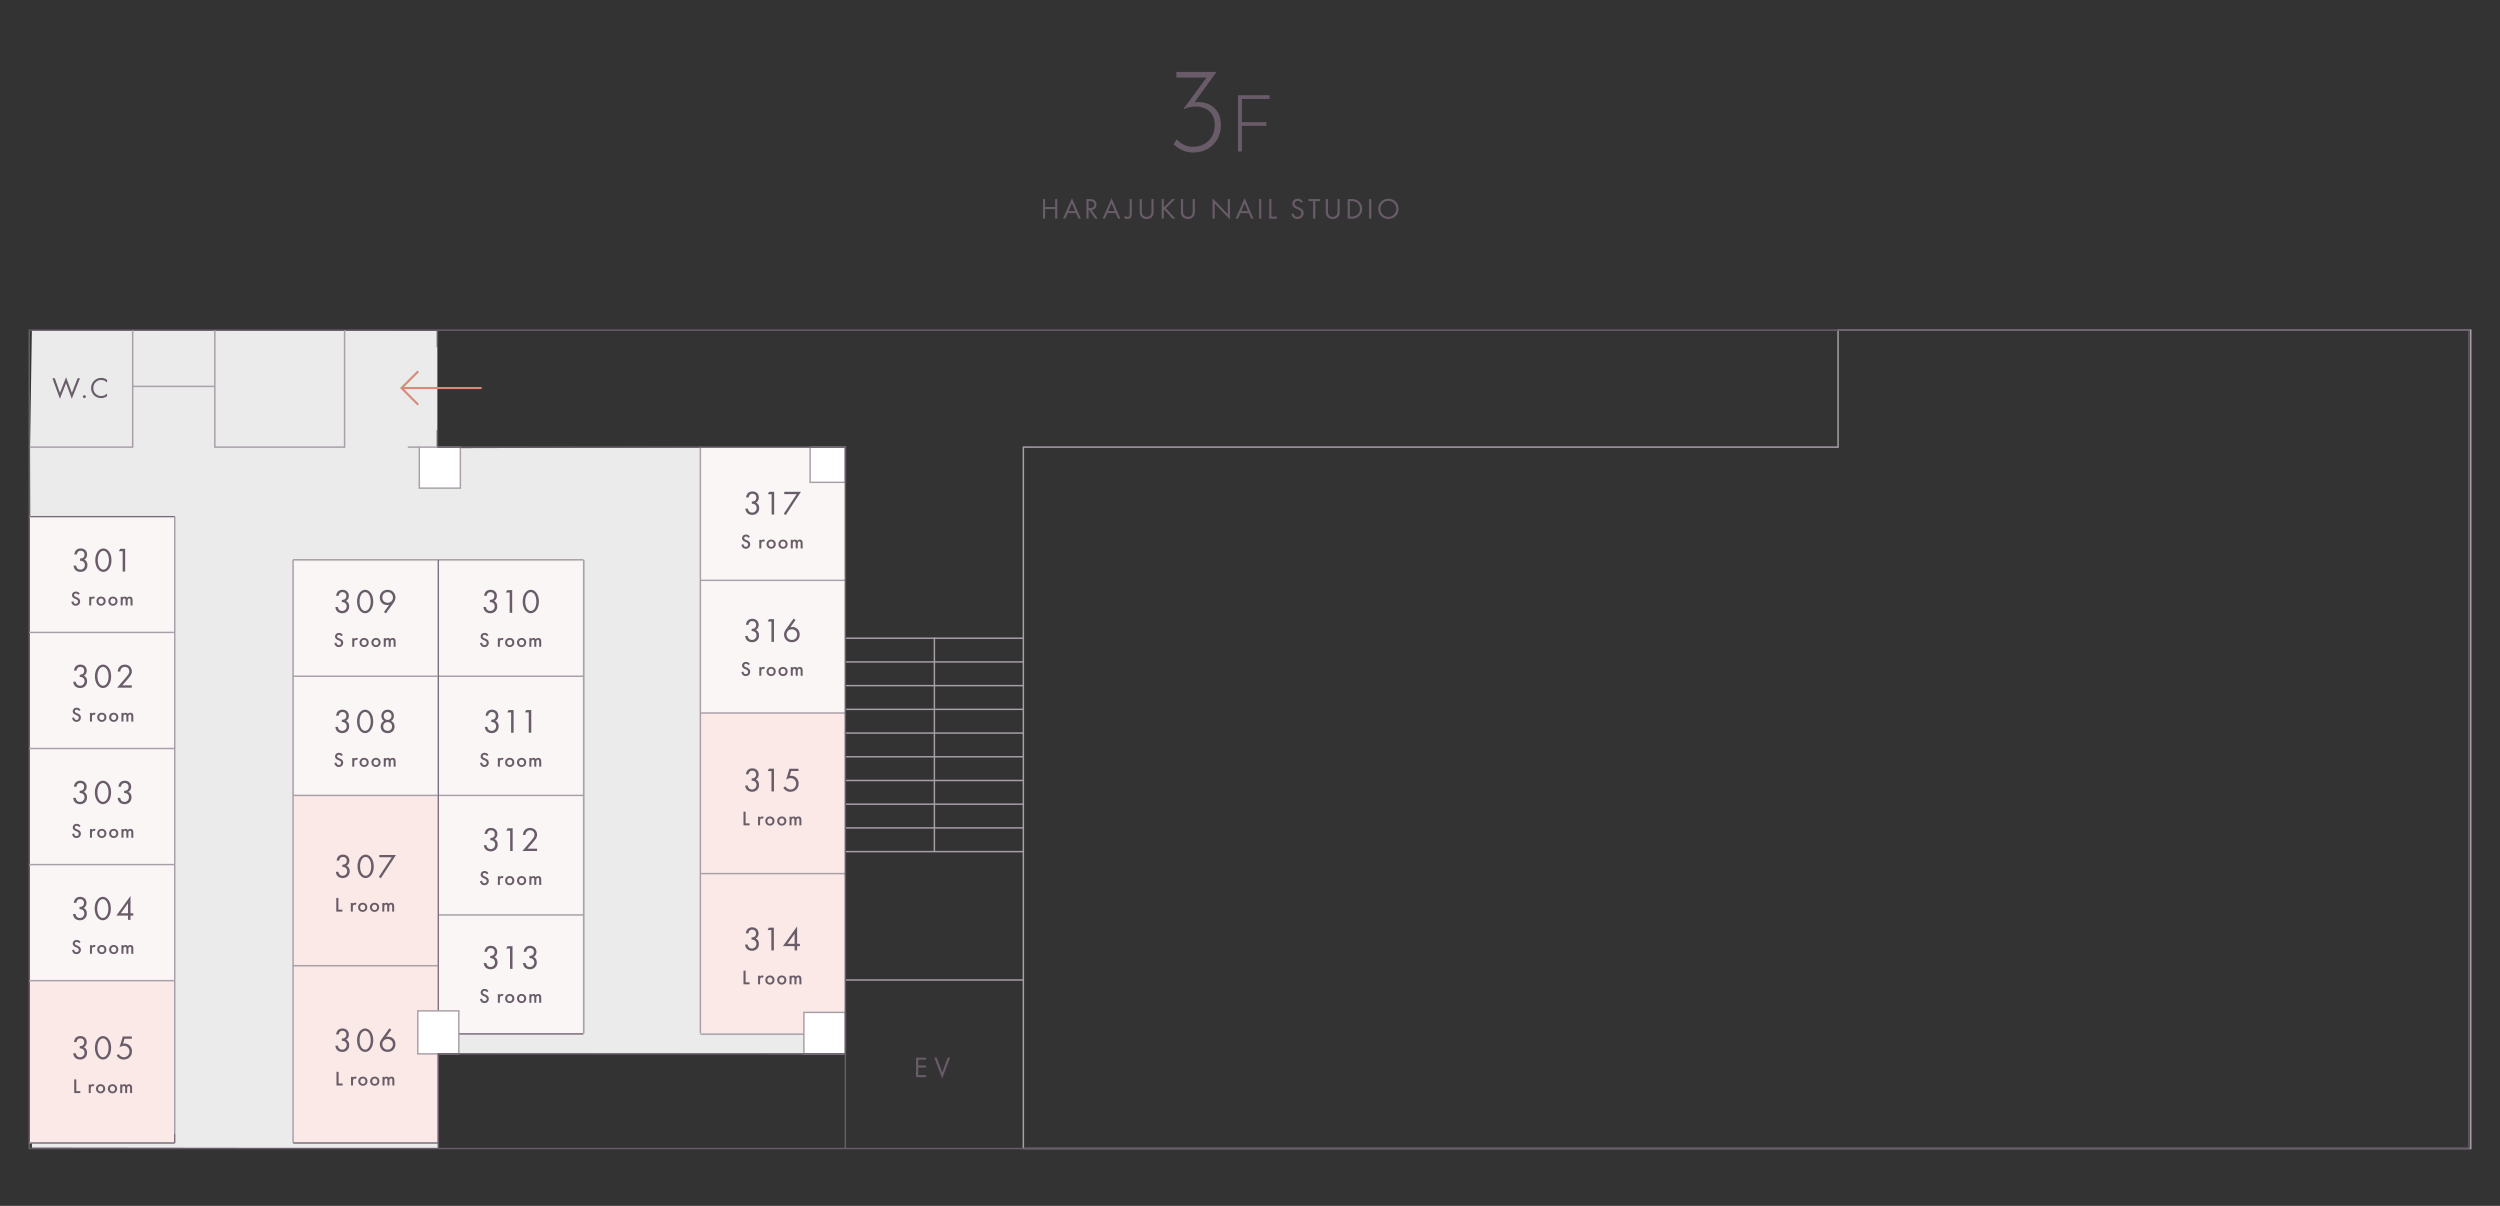 <?xml version="1.0" encoding="UTF-8"?><svg id="c" xmlns="http://www.w3.org/2000/svg" viewBox="0 0 1700 820"><rect x="0" y="0" width="1700" height="820" fill="#333333" stroke="none"/><defs><style>.d{stroke:#d68974;stroke-width:1.42px;}.d,.e,.f,.g{stroke-miterlimit:10;}.d,.f,.g{fill:none;}.h{opacity:.9;}.h,.e{fill:#fff;}.h,.i,.j,.k{stroke-width:0px;}.e,.f{stroke:#a89fa8;}.g{stroke:#695c69;}.i{fill:#fae9e6;}.j{fill:#fbf6f6;}.k{fill:#695c69;}</style></defs><polygon class="h" points="574.88 716.83 297.76 716.62 298.44 780.78 21.7 780.45 20.44 304.92 21.66 224.5 297.41 224.97 297.41 304.77 574.88 304.04 574.88 716.83"/><rect class="j" x="169.34" y="412.18" width="159.18" height="98.22" transform="translate(-212.36 710.21) rotate(-90)"/><rect class="j" x="435.13" y="345.33" width="180.83" height="98.22" transform="translate(131.11 919.98) rotate(-90)"/><rect class="j" x="186.05" y="493.36" width="321.55" height="98.22" transform="translate(-195.65 889.29) rotate(-90)"/><rect class="j" x="-88.51" y="459.74" width="315.99" height="98.22" transform="translate(-439.36 578.33) rotate(-90)"/><rect class="i" x="14.1" y="672.9" width="110.5" height="98.38" transform="translate(-652.74 791.44) rotate(-90)"/><rect class="i" x="130.39" y="610.3" width="236.46" height="97.61" transform="translate(-410.49 907.73) rotate(-90)"/><rect class="i" x="416.49" y="545.1" width="218.12" height="97.61" transform="translate(-68.36 1119.45) rotate(-90)"/><polygon class="f" points="1680.12 780.99 695.88 780.99 695.88 304.04 1249.88 304.04 1249.88 224.5 1680.12 224.5 1680.12 780.99"/><line class="f" x1="695.88" y1="579.1" x2="574.88" y2="579.1"/><line class="f" x1="695.88" y1="562.97" x2="574.88" y2="562.97"/><line class="f" x1="695.88" y1="546.85" x2="574.88" y2="546.85"/><line class="f" x1="695.88" y1="530.73" x2="574.88" y2="530.73"/><line class="f" x1="695.88" y1="514.6" x2="574.88" y2="514.6"/><line class="f" x1="695.88" y1="498.48" x2="574.88" y2="498.48"/><line class="f" x1="695.88" y1="482.36" x2="574.88" y2="482.36"/><line class="f" x1="695.88" y1="466.23" x2="574.88" y2="466.23"/><line class="f" x1="695.88" y1="450.11" x2="574.88" y2="450.11"/><line class="f" x1="695.88" y1="433.98" x2="574.88" y2="433.98"/><line class="f" x1="635.38" y1="433.51" x2="635.38" y2="579.27"/><line class="f" x1="695.88" y1="666.39" x2="574.88" y2="666.39"/><rect class="g" x="19.88" y="224.5" width="1659" height="556.5" transform="translate(1698.76 1005.49) rotate(180)"/><path class="k" d="M629.82,720.58h-5.42v3.95h5.26v1.39h-5.26v5.16h5.42v1.39h-6.9v-13.29h6.9v1.39Z"/><path class="k" d="M636.94,719.19l3.75,10.14,3.75-10.14h1.63l-5.38,14.09-5.38-14.09h1.63Z"/><line class="g" x1="297.41" y1="224.5" x2="297.41" y2="236.11"/><line class="g" x1="297.41" y1="292.43" x2="297.41" y2="304.04"/><line class="d" x1="327.52" y1="263.86" x2="273.14" y2="263.86"/><polyline class="d" points="284.4 252.49 273.03 263.86 284.4 275.23"/><polyline class="f" points="20.16 304.04 90.22 304.04 90.22 224.5"/><polyline class="f" points="146.08 224.5 146.08 304.04 234.31 304.04 234.31 224.5"/><line class="f" x1="298.03" y1="380.65" x2="298.03" y2="777.61"/><line class="f" x1="199.28" y1="380.65" x2="199.28" y2="777.06"/><line class="f" x1="118.82" y1="351.4" x2="118.82" y2="777.06"/><line class="f" x1="396.97" y1="380.65" x2="396.97" y2="702.69"/><line class="f" x1="476.26" y1="303.59" x2="476.26" y2="702.69"/><line class="f" x1="298.86" y1="703.24" x2="396.69" y2="703.24"/><line class="f" x1="298.03" y1="622.17" x2="396.69" y2="622.17"/><line class="f" x1="199.28" y1="656.69" x2="298.03" y2="656.69"/><line class="f" x1="199.28" y1="777.06" x2="298.03" y2="777.06"/><line class="f" x1="19.83" y1="777.06" x2="118.58" y2="777.06"/><line class="f" x1="19.83" y1="351.4" x2="118.58" y2="351.4"/><line class="f" x1="19.83" y1="430.05" x2="118.58" y2="430.05"/><line class="f" x1="19.83" y1="508.98" x2="118.58" y2="508.98"/><line class="f" x1="19.83" y1="587.91" x2="118.58" y2="587.91"/><line class="f" x1="19.83" y1="666.84" x2="118.58" y2="666.84"/><line class="f" x1="199.28" y1="380.65" x2="396.69" y2="380.65"/><line class="f" x1="199.28" y1="459.85" x2="396.69" y2="459.85"/><line class="f" x1="199.28" y1="540.88" x2="396.69" y2="540.88"/><line class="f" x1="476.26" y1="703.24" x2="574.83" y2="703.24"/><line class="f" x1="476.26" y1="594.05" x2="574.83" y2="594.05"/><line class="f" x1="476.26" y1="484.85" x2="574.83" y2="484.85"/><line class="f" x1="476.26" y1="394.63" x2="574.83" y2="394.63"/><path class="k" d="M37.25,257.2l3.51,9.96,4.17-10.64,3.95,10.64,3.89-9.96h1.63l-5.58,13.99-3.9-10.64-4.19,10.64-5.1-13.99h1.63Z"/><path class="k" d="M57.37,268.7c.54,0,1,.46,1,1s-.46,1-1,1-1-.46-1-1,.46-1,1-1Z"/><path class="k" d="M72.81,260.13c-.42-.42-1.05-.92-1.73-1.24-.7-.32-1.52-.52-2.29-.52-3.07,0-5.34,2.47-5.34,5.54,0,3.61,2.93,5.42,5.36,5.42.9,0,1.78-.26,2.47-.62.76-.38,1.29-.88,1.53-1.12v1.83c-1.47,1.06-3.01,1.3-4.01,1.3-3.95,0-6.88-2.99-6.88-6.83s2.97-6.92,6.96-6.92c.8,0,2.33.1,3.93,1.31v1.83Z"/><path class="k" d="M53.61,641.37c-.08-.21-.21-.4-.42-.59-.29-.24-.6-.33-1-.33-.87,0-1.31.52-1.31,1.12,0,.28.1.77,1,1.13l.93.38c1.72.7,2.19,1.67,2.19,2.73,0,1.77-1.26,2.99-3,2.99-1.07,0-1.71-.4-2.19-.93-.5-.56-.73-1.17-.78-1.81l1.41-.31c0,.46.17.89.39,1.19.26.33.66.56,1.21.56.86,0,1.53-.63,1.53-1.56s-.73-1.34-1.34-1.59l-.89-.38c-.77-.32-1.9-.96-1.9-2.36,0-1.26.98-2.46,2.72-2.46,1,0,1.58.38,1.87.63.25.22.52.54.71.93l-1.14.67Z"/><path class="k" d="M61.18,642.74h1.37v.53c.15-.18.38-.38.57-.49.26-.15.53-.2.84-.2.33,0,.7.06,1.07.28l-.56,1.24c-.31-.2-.56-.21-.7-.21-.29,0-.59.04-.85.32-.38.41-.38.96-.38,1.35v3.04h-1.37v-5.87Z"/><path class="k" d="M72.37,645.68c0,1.8-1.37,3.11-3.14,3.11s-3.14-1.31-3.14-3.11,1.37-3.1,3.14-3.1,3.14,1.28,3.14,3.1ZM70.98,645.7c0-1.34-.88-1.88-1.74-1.88s-1.74.54-1.74,1.88c0,1.13.67,1.87,1.74,1.87s1.74-.74,1.74-1.87Z"/><path class="k" d="M80.45,645.68c0,1.8-1.37,3.11-3.14,3.11s-3.14-1.31-3.14-3.11,1.37-3.1,3.14-3.1,3.14,1.28,3.14,3.1ZM79.06,645.7c0-1.34-.88-1.88-1.74-1.88s-1.74.54-1.74,1.88c0,1.13.67,1.87,1.74,1.87s1.74-.74,1.74-1.87Z"/><path class="k" d="M82.59,642.74h1.37v.54c.46-.56,1-.7,1.45-.7.61,0,1.19.29,1.52.87.49-.7,1.23-.87,1.74-.87.71,0,1.34.33,1.67.92.11.2.31.63.31,1.48v3.63h-1.37v-3.24c0-.66-.07-.92-.12-1.05-.08-.22-.29-.52-.78-.52-.33,0-.63.18-.81.43-.24.33-.27.84-.27,1.34v3.03h-1.37v-3.24c0-.66-.07-.92-.13-1.05-.08-.22-.29-.52-.78-.52-.33,0-.63.18-.81.43-.24.33-.26.84-.26,1.34v3.03h-1.37v-5.87Z"/><path class="k" d="M231.98,514.11c-.08-.21-.21-.4-.42-.59-.29-.24-.6-.33-1-.33-.87,0-1.31.52-1.31,1.12,0,.28.1.77,1,1.13l.93.38c1.72.7,2.19,1.67,2.19,2.73,0,1.77-1.26,2.99-3,2.99-1.07,0-1.71-.4-2.19-.93-.5-.56-.73-1.17-.78-1.81l1.41-.31c0,.46.17.89.39,1.19.26.33.66.56,1.21.56.86,0,1.53-.63,1.53-1.56s-.73-1.34-1.34-1.59l-.89-.38c-.77-.32-1.9-.96-1.9-2.36,0-1.26.98-2.46,2.72-2.46,1,0,1.58.38,1.87.63.25.22.52.54.71.93l-1.14.67Z"/><path class="k" d="M239.55,515.48h1.37v.53c.15-.18.38-.38.57-.49.26-.15.53-.2.84-.2.33,0,.7.06,1.07.28l-.56,1.24c-.31-.2-.56-.21-.7-.21-.29,0-.59.04-.85.32-.38.41-.38.96-.38,1.35v3.04h-1.37v-5.87Z"/><path class="k" d="M250.74,518.42c0,1.8-1.37,3.11-3.14,3.11s-3.14-1.31-3.14-3.11,1.37-3.1,3.14-3.1,3.14,1.28,3.14,3.1ZM249.35,518.43c0-1.34-.88-1.88-1.74-1.88s-1.74.54-1.74,1.88c0,1.13.67,1.87,1.74,1.87s1.74-.74,1.74-1.87Z"/><path class="k" d="M258.82,518.42c0,1.8-1.37,3.11-3.14,3.11s-3.14-1.31-3.14-3.11,1.37-3.1,3.14-3.1,3.14,1.28,3.14,3.1ZM257.43,518.43c0-1.34-.88-1.88-1.74-1.88s-1.74.54-1.74,1.88c0,1.13.67,1.87,1.74,1.87s1.74-.74,1.74-1.87Z"/><path class="k" d="M260.96,515.48h1.37v.54c.46-.56,1-.7,1.45-.7.61,0,1.19.29,1.52.87.49-.7,1.23-.87,1.74-.87.71,0,1.34.33,1.67.92.11.2.31.63.31,1.48v3.63h-1.37v-3.24c0-.66-.07-.92-.12-1.05-.08-.22-.29-.52-.78-.52-.33,0-.63.18-.81.43-.24.33-.27.84-.27,1.34v3.03h-1.37v-3.24c0-.66-.07-.92-.13-1.05-.08-.22-.29-.52-.78-.52-.33,0-.63.18-.81.43-.24.33-.26.84-.26,1.34v3.03h-1.37v-5.87Z"/><path class="k" d="M231.98,432.59c-.08-.21-.21-.4-.42-.59-.29-.24-.6-.33-1-.33-.87,0-1.31.52-1.31,1.12,0,.28.1.77,1,1.13l.93.38c1.72.7,2.19,1.67,2.19,2.73,0,1.77-1.26,2.99-3,2.99-1.07,0-1.71-.4-2.19-.93-.5-.56-.73-1.17-.78-1.81l1.41-.31c0,.46.17.89.39,1.19.26.33.66.56,1.21.56.86,0,1.53-.63,1.53-1.56s-.73-1.34-1.34-1.59l-.89-.38c-.77-.32-1.9-.96-1.9-2.36,0-1.26.98-2.46,2.72-2.46,1,0,1.58.38,1.87.63.25.22.52.54.71.93l-1.14.67Z"/><path class="k" d="M239.55,433.96h1.37v.53c.15-.18.38-.38.57-.49.26-.15.53-.2.84-.2.33,0,.7.06,1.07.28l-.56,1.24c-.31-.2-.56-.21-.7-.21-.29,0-.59.04-.85.32-.38.41-.38.96-.38,1.35v3.04h-1.37v-5.87Z"/><path class="k" d="M250.74,436.9c0,1.8-1.37,3.11-3.14,3.11s-3.14-1.31-3.14-3.11,1.37-3.1,3.14-3.1,3.14,1.28,3.14,3.1ZM249.35,436.91c0-1.34-.88-1.88-1.74-1.88s-1.74.54-1.74,1.88c0,1.13.67,1.87,1.74,1.87s1.74-.74,1.74-1.87Z"/><path class="k" d="M258.82,436.9c0,1.8-1.37,3.11-3.14,3.11s-3.14-1.31-3.14-3.11,1.37-3.1,3.14-3.1,3.14,1.28,3.14,3.1ZM257.43,436.91c0-1.34-.88-1.88-1.74-1.88s-1.74.54-1.74,1.88c0,1.13.67,1.87,1.74,1.87s1.74-.74,1.74-1.87Z"/><path class="k" d="M260.96,433.96h1.37v.54c.46-.56,1-.7,1.45-.7.61,0,1.19.29,1.52.87.49-.7,1.23-.87,1.74-.87.71,0,1.34.33,1.67.92.11.2.31.63.31,1.48v3.63h-1.37v-3.24c0-.66-.07-.92-.12-1.05-.08-.22-.29-.52-.78-.52-.33,0-.63.18-.81.43-.24.33-.27.84-.27,1.34v3.03h-1.37v-3.24c0-.66-.07-.92-.13-1.05-.08-.22-.29-.52-.78-.52-.33,0-.63.18-.81.43-.24.33-.26.84-.26,1.34v3.03h-1.37v-5.87Z"/><path class="k" d="M330.99,514.11c-.08-.21-.21-.4-.42-.59-.29-.24-.6-.33-1-.33-.87,0-1.31.52-1.31,1.12,0,.28.1.77,1,1.13l.93.38c1.72.7,2.19,1.67,2.19,2.73,0,1.77-1.26,2.99-3,2.99-1.07,0-1.71-.4-2.19-.93-.5-.56-.73-1.17-.78-1.81l1.41-.31c0,.46.17.89.39,1.19.26.33.66.56,1.21.56.86,0,1.53-.63,1.53-1.56s-.73-1.34-1.34-1.59l-.89-.38c-.77-.32-1.9-.96-1.9-2.36,0-1.26.98-2.46,2.72-2.46,1,0,1.58.38,1.87.63.25.22.52.54.71.93l-1.14.67Z"/><path class="k" d="M338.56,515.48h1.37v.53c.15-.18.38-.38.57-.49.26-.15.53-.2.84-.2.33,0,.7.06,1.07.28l-.56,1.24c-.31-.2-.56-.21-.7-.21-.29,0-.59.04-.85.32-.38.41-.38.96-.38,1.35v3.04h-1.37v-5.87Z"/><path class="k" d="M349.75,518.42c0,1.8-1.37,3.11-3.14,3.11s-3.14-1.31-3.14-3.11,1.37-3.1,3.14-3.1,3.14,1.28,3.14,3.1ZM348.36,518.43c0-1.34-.88-1.88-1.74-1.88s-1.74.54-1.74,1.88c0,1.13.67,1.87,1.74,1.87s1.74-.74,1.74-1.87Z"/><path class="k" d="M357.83,518.42c0,1.8-1.37,3.11-3.14,3.11s-3.14-1.31-3.14-3.11,1.37-3.1,3.14-3.1,3.14,1.28,3.14,3.1ZM356.44,518.43c0-1.34-.88-1.88-1.74-1.88s-1.74.54-1.74,1.88c0,1.13.67,1.87,1.74,1.87s1.74-.74,1.74-1.87Z"/><path class="k" d="M359.97,515.48h1.37v.54c.46-.56,1-.7,1.45-.7.61,0,1.19.29,1.52.87.49-.7,1.23-.87,1.74-.87.71,0,1.34.33,1.67.92.11.2.31.63.31,1.48v3.63h-1.37v-3.24c0-.66-.07-.92-.12-1.05-.08-.22-.29-.52-.78-.52-.33,0-.63.18-.81.43-.24.33-.27.84-.27,1.34v3.03h-1.37v-3.24c0-.66-.07-.92-.13-1.05-.08-.22-.29-.52-.78-.52-.33,0-.63.18-.81.43-.24.33-.26.84-.26,1.34v3.03h-1.37v-5.87Z"/><path class="k" d="M508.75,452.3c-.08-.21-.21-.4-.42-.59-.29-.24-.6-.33-1-.33-.87,0-1.31.52-1.31,1.12,0,.28.1.77,1,1.13l.93.38c1.72.7,2.19,1.67,2.19,2.73,0,1.77-1.26,2.99-3,2.99-1.07,0-1.71-.4-2.19-.93-.5-.56-.73-1.17-.78-1.81l1.41-.31c0,.46.17.89.39,1.19.26.33.66.56,1.21.56.86,0,1.53-.63,1.53-1.56s-.73-1.34-1.34-1.59l-.89-.38c-.77-.32-1.9-.96-1.9-2.36,0-1.26.98-2.46,2.72-2.46,1,0,1.58.38,1.87.63.25.22.52.54.71.93l-1.14.67Z"/><path class="k" d="M516.33,453.66h1.37v.53c.15-.18.38-.38.57-.49.26-.15.53-.2.84-.2.33,0,.7.06,1.07.28l-.56,1.24c-.31-.2-.56-.21-.7-.21-.29,0-.59.04-.85.32-.38.41-.38.96-.38,1.35v3.04h-1.37v-5.87Z"/><path class="k" d="M527.52,456.61c0,1.8-1.37,3.11-3.14,3.11s-3.14-1.31-3.14-3.11,1.37-3.1,3.14-3.1,3.14,1.28,3.14,3.1ZM526.12,456.62c0-1.34-.88-1.88-1.74-1.88s-1.74.54-1.74,1.88c0,1.13.67,1.87,1.74,1.87s1.74-.74,1.74-1.87Z"/><path class="k" d="M535.6,456.61c0,1.8-1.37,3.11-3.14,3.11s-3.14-1.31-3.14-3.11,1.37-3.1,3.14-3.1,3.14,1.28,3.14,3.1ZM534.2,456.62c0-1.34-.88-1.88-1.74-1.88s-1.74.54-1.74,1.88c0,1.13.67,1.87,1.74,1.87s1.74-.74,1.74-1.87Z"/><path class="k" d="M537.74,453.66h1.37v.54c.46-.56,1-.7,1.45-.7.61,0,1.19.29,1.52.87.49-.7,1.23-.87,1.74-.87.71,0,1.34.33,1.67.92.11.2.31.63.31,1.48v3.63h-1.37v-3.24c0-.66-.07-.92-.12-1.05-.08-.22-.29-.52-.78-.52-.33,0-.63.18-.81.43-.24.33-.27.84-.27,1.34v3.03h-1.37v-3.24c0-.66-.07-.92-.13-1.05-.08-.22-.29-.52-.78-.52-.33,0-.63.18-.81.43-.24.33-.26.84-.26,1.34v3.03h-1.37v-5.87Z"/><path class="k" d="M508.75,365.71c-.08-.21-.21-.4-.42-.59-.29-.24-.6-.33-1-.33-.87,0-1.31.52-1.31,1.12,0,.28.1.77,1,1.13l.93.38c1.72.7,2.19,1.67,2.19,2.73,0,1.77-1.26,2.99-3,2.99-1.07,0-1.71-.4-2.19-.93-.5-.56-.72-1.17-.78-1.81l1.41-.31c0,.46.17.89.39,1.19.26.33.65.56,1.21.56.86,0,1.53-.63,1.53-1.56s-.72-1.34-1.34-1.59l-.89-.38c-.77-.32-1.9-.96-1.9-2.36,0-1.26.97-2.46,2.72-2.46,1,0,1.58.38,1.87.63.25.22.52.54.71.93l-1.14.67Z"/><path class="k" d="M516.33,367.07h1.37v.53c.15-.18.38-.38.57-.49.27-.15.53-.2.84-.2.34,0,.7.06,1.07.28l-.56,1.24c-.31-.2-.56-.21-.7-.21-.29,0-.59.04-.85.32-.38.41-.38.96-.38,1.35v3.04h-1.37v-5.87Z"/><path class="k" d="M527.52,370.02c0,1.8-1.37,3.11-3.14,3.11s-3.14-1.31-3.14-3.11,1.37-3.1,3.14-3.1,3.14,1.28,3.14,3.1ZM526.12,370.03c0-1.34-.88-1.88-1.74-1.88s-1.74.54-1.74,1.88c0,1.13.67,1.87,1.74,1.87s1.74-.74,1.74-1.87Z"/><path class="k" d="M535.6,370.02c0,1.8-1.37,3.11-3.14,3.11s-3.14-1.31-3.14-3.11,1.37-3.1,3.14-3.1,3.14,1.28,3.14,3.1ZM534.2,370.03c0-1.34-.88-1.88-1.74-1.88s-1.74.54-1.74,1.88c0,1.13.67,1.87,1.74,1.87s1.74-.74,1.74-1.87Z"/><path class="k" d="M537.74,367.07h1.37v.54c.46-.56,1-.7,1.45-.7.62,0,1.19.29,1.52.87.49-.7,1.23-.87,1.74-.87.71,0,1.34.33,1.67.92.11.2.31.63.31,1.48v3.63h-1.37v-3.24c0-.66-.07-.92-.12-1.05-.08-.22-.29-.52-.78-.52-.33,0-.63.18-.81.43-.24.33-.27.84-.27,1.34v3.03h-1.37v-3.24c0-.66-.07-.92-.13-1.05-.08-.22-.29-.52-.78-.52-.34,0-.63.18-.81.43-.24.33-.26.84-.26,1.34v3.03h-1.37v-5.87Z"/><path class="k" d="M330.99,432.59c-.08-.21-.21-.4-.42-.59-.29-.24-.6-.33-1-.33-.87,0-1.31.52-1.31,1.12,0,.28.1.77,1,1.13l.93.38c1.72.7,2.19,1.67,2.19,2.73,0,1.77-1.26,2.99-3,2.99-1.07,0-1.71-.4-2.19-.93-.5-.56-.73-1.17-.78-1.81l1.41-.31c0,.46.17.89.39,1.19.26.33.66.56,1.21.56.86,0,1.53-.63,1.53-1.56s-.73-1.34-1.34-1.59l-.89-.38c-.77-.32-1.9-.96-1.9-2.36,0-1.26.98-2.46,2.72-2.46,1,0,1.58.38,1.87.63.25.22.52.54.71.93l-1.14.67Z"/><path class="k" d="M338.56,433.96h1.37v.53c.15-.18.38-.38.57-.49.26-.15.53-.2.84-.2.33,0,.7.06,1.07.28l-.56,1.24c-.31-.2-.56-.21-.7-.21-.29,0-.59.04-.85.32-.38.41-.38.96-.38,1.35v3.04h-1.37v-5.87Z"/><path class="k" d="M349.75,436.9c0,1.8-1.37,3.11-3.14,3.11s-3.14-1.31-3.14-3.11,1.37-3.1,3.14-3.1,3.14,1.28,3.14,3.1ZM348.36,436.91c0-1.34-.88-1.88-1.74-1.88s-1.74.54-1.74,1.88c0,1.13.67,1.87,1.74,1.87s1.74-.74,1.74-1.87Z"/><path class="k" d="M357.83,436.9c0,1.8-1.37,3.11-3.14,3.11s-3.14-1.31-3.14-3.11,1.37-3.1,3.14-3.1,3.14,1.28,3.14,3.1ZM356.44,436.91c0-1.34-.88-1.88-1.74-1.88s-1.74.54-1.74,1.88c0,1.13.67,1.87,1.74,1.87s1.74-.74,1.74-1.87Z"/><path class="k" d="M359.97,433.96h1.37v.54c.46-.56,1-.7,1.45-.7.61,0,1.19.29,1.52.87.49-.7,1.23-.87,1.74-.87.71,0,1.34.33,1.67.92.11.2.31.63.31,1.48v3.63h-1.37v-3.24c0-.66-.07-.92-.12-1.05-.08-.22-.29-.52-.78-.52-.33,0-.63.18-.81.43-.24.33-.27.84-.27,1.34v3.03h-1.37v-3.24c0-.66-.07-.92-.13-1.05-.08-.22-.29-.52-.78-.52-.33,0-.63.18-.81.43-.24.33-.26.84-.26,1.34v3.03h-1.37v-5.87Z"/><path class="k" d="M53.61,562.41c-.08-.21-.21-.4-.42-.59-.29-.24-.6-.33-1-.33-.87,0-1.31.52-1.31,1.12,0,.28.1.77,1,1.13l.93.38c1.72.7,2.19,1.67,2.19,2.73,0,1.77-1.26,2.99-3,2.99-1.07,0-1.71-.4-2.19-.93-.5-.56-.73-1.17-.78-1.81l1.41-.31c0,.46.17.89.39,1.19.26.33.66.56,1.21.56.86,0,1.53-.63,1.53-1.56s-.73-1.34-1.34-1.59l-.89-.38c-.77-.32-1.9-.96-1.9-2.36,0-1.26.98-2.46,2.72-2.46,1,0,1.58.38,1.87.63.25.22.52.54.71.93l-1.14.67Z"/><path class="k" d="M61.18,563.78h1.37v.53c.15-.18.38-.38.57-.49.26-.15.53-.2.84-.2.33,0,.7.06,1.07.28l-.56,1.24c-.31-.2-.56-.21-.7-.21-.29,0-.59.04-.85.32-.38.41-.38.96-.38,1.35v3.04h-1.37v-5.87Z"/><path class="k" d="M72.37,566.72c0,1.8-1.37,3.11-3.14,3.11s-3.14-1.31-3.14-3.11,1.37-3.1,3.14-3.1,3.14,1.28,3.14,3.1ZM70.98,566.73c0-1.34-.88-1.88-1.74-1.88s-1.74.54-1.74,1.88c0,1.13.67,1.87,1.74,1.87s1.74-.74,1.74-1.87Z"/><path class="k" d="M80.45,566.72c0,1.8-1.37,3.11-3.14,3.11s-3.14-1.31-3.14-3.11,1.37-3.1,3.14-3.1,3.14,1.28,3.14,3.1ZM79.06,566.73c0-1.34-.88-1.88-1.74-1.88s-1.74.54-1.74,1.88c0,1.13.67,1.87,1.74,1.87s1.74-.74,1.74-1.87Z"/><path class="k" d="M82.59,563.78h1.37v.54c.46-.56,1-.7,1.45-.7.61,0,1.19.29,1.52.87.49-.7,1.23-.87,1.74-.87.71,0,1.34.33,1.67.92.11.2.31.63.31,1.48v3.63h-1.37v-3.24c0-.66-.07-.92-.12-1.05-.08-.22-.29-.52-.78-.52-.33,0-.63.18-.81.43-.24.33-.27.84-.27,1.34v3.03h-1.37v-3.24c0-.66-.07-.92-.13-1.05-.08-.22-.29-.52-.78-.52-.33,0-.63.18-.81.43-.24.33-.26.84-.26,1.34v3.03h-1.37v-5.87Z"/><path class="k" d="M53.61,483.44c-.08-.21-.21-.4-.42-.59-.29-.24-.6-.33-1-.33-.87,0-1.31.52-1.31,1.12,0,.28.1.77,1,1.13l.93.38c1.72.7,2.19,1.67,2.19,2.73,0,1.77-1.26,2.99-3,2.99-1.07,0-1.71-.4-2.19-.93-.5-.56-.73-1.17-.78-1.81l1.41-.31c0,.46.17.89.39,1.19.26.33.66.56,1.21.56.86,0,1.53-.63,1.53-1.56s-.73-1.34-1.34-1.59l-.89-.38c-.77-.32-1.9-.96-1.9-2.36,0-1.26.98-2.46,2.72-2.46,1,0,1.58.38,1.87.63.25.22.52.54.71.93l-1.14.67Z"/><path class="k" d="M61.18,484.81h1.37v.53c.15-.18.38-.38.57-.49.26-.15.53-.2.84-.2.33,0,.7.06,1.07.28l-.56,1.24c-.31-.2-.56-.21-.7-.21-.29,0-.59.04-.85.32-.38.41-.38.96-.38,1.35v3.04h-1.37v-5.87Z"/><path class="k" d="M72.37,487.75c0,1.8-1.37,3.11-3.14,3.11s-3.14-1.31-3.14-3.11,1.37-3.1,3.14-3.1,3.14,1.28,3.14,3.1ZM70.98,487.76c0-1.34-.88-1.88-1.74-1.88s-1.74.54-1.74,1.88c0,1.13.67,1.87,1.74,1.87s1.74-.74,1.74-1.87Z"/><path class="k" d="M80.45,487.75c0,1.8-1.37,3.11-3.14,3.11s-3.14-1.31-3.14-3.11,1.37-3.1,3.14-3.1,3.14,1.28,3.14,3.1ZM79.06,487.76c0-1.34-.88-1.88-1.74-1.88s-1.74.54-1.74,1.88c0,1.13.67,1.87,1.74,1.87s1.74-.74,1.74-1.87Z"/><path class="k" d="M82.59,484.81h1.37v.54c.46-.56,1-.7,1.45-.7.61,0,1.19.29,1.52.87.49-.7,1.23-.87,1.74-.87.71,0,1.34.33,1.67.92.11.2.31.63.31,1.48v3.63h-1.37v-3.24c0-.66-.07-.92-.12-1.05-.08-.22-.29-.52-.78-.52-.33,0-.63.18-.81.43-.24.33-.27.84-.27,1.34v3.03h-1.37v-3.24c0-.66-.07-.92-.13-1.05-.08-.22-.29-.52-.78-.52-.33,0-.63.18-.81.43-.24.33-.26.84-.26,1.34v3.03h-1.37v-5.87Z"/><path class="k" d="M53.1,404.48c-.08-.21-.21-.4-.42-.59-.29-.24-.6-.33-1-.33-.87,0-1.31.52-1.31,1.12,0,.28.1.77,1,1.13l.93.38c1.72.7,2.19,1.67,2.19,2.73,0,1.77-1.26,2.99-3,2.99-1.07,0-1.71-.4-2.19-.93-.5-.56-.73-1.17-.78-1.81l1.41-.31c0,.46.17.89.39,1.19.26.33.66.56,1.21.56.86,0,1.53-.63,1.53-1.56s-.73-1.34-1.34-1.59l-.89-.38c-.77-.32-1.9-.96-1.9-2.36,0-1.26.98-2.46,2.72-2.46,1,0,1.58.38,1.87.63.25.22.52.54.71.93l-1.14.67Z"/><path class="k" d="M60.67,405.84h1.37v.53c.15-.18.38-.38.57-.49.26-.15.53-.2.84-.2.33,0,.7.06,1.07.28l-.56,1.24c-.31-.2-.56-.21-.7-.21-.29,0-.59.04-.85.32-.38.41-.38.96-.38,1.35v3.04h-1.37v-5.87Z"/><path class="k" d="M71.86,408.78c0,1.8-1.37,3.11-3.14,3.11s-3.14-1.31-3.14-3.11,1.37-3.1,3.14-3.1,3.14,1.28,3.14,3.1ZM70.47,408.8c0-1.34-.88-1.88-1.74-1.88s-1.74.54-1.74,1.88c0,1.13.67,1.87,1.74,1.87s1.74-.74,1.74-1.87Z"/><path class="k" d="M79.94,408.78c0,1.8-1.37,3.11-3.14,3.11s-3.14-1.31-3.14-3.11,1.37-3.1,3.14-3.1,3.14,1.28,3.14,3.1ZM78.55,408.8c0-1.34-.88-1.88-1.74-1.88s-1.74.54-1.74,1.88c0,1.13.67,1.87,1.74,1.87s1.74-.74,1.74-1.87Z"/><path class="k" d="M82.08,405.84h1.37v.54c.46-.56,1-.7,1.45-.7.61,0,1.19.29,1.52.87.49-.7,1.23-.87,1.74-.87.71,0,1.34.33,1.67.92.11.2.31.63.31,1.48v3.63h-1.37v-3.24c0-.66-.07-.92-.12-1.05-.08-.22-.29-.52-.78-.52-.33,0-.63.18-.81.43-.24.33-.27.84-.27,1.34v3.03h-1.37v-3.24c0-.66-.07-.92-.13-1.05-.08-.22-.29-.52-.78-.52-.33,0-.63.18-.81.43-.24.33-.26.84-.26,1.34v3.03h-1.37v-5.87Z"/><path class="k" d="M51.89,733.99v7.96h2.73v1.34h-4.16v-9.3h1.42Z"/><path class="k" d="M60.35,737.42h1.37v.53c.15-.18.38-.38.57-.49.26-.15.53-.19.84-.19.33,0,.7.06,1.07.28l-.56,1.24c-.31-.2-.56-.21-.7-.21-.29,0-.59.04-.85.32-.38.41-.38.96-.38,1.35v3.04h-1.37v-5.87Z"/><path class="k" d="M71.54,740.36c0,1.8-1.37,3.11-3.14,3.11s-3.14-1.31-3.14-3.11,1.37-3.1,3.14-3.1,3.14,1.28,3.14,3.1ZM70.15,740.38c0-1.34-.88-1.88-1.74-1.88s-1.74.54-1.74,1.88c0,1.13.67,1.87,1.74,1.87s1.74-.74,1.74-1.87Z"/><path class="k" d="M79.62,740.36c0,1.8-1.37,3.11-3.14,3.11s-3.14-1.31-3.14-3.11,1.37-3.1,3.14-3.1,3.14,1.28,3.14,3.1ZM78.23,740.38c0-1.34-.88-1.88-1.74-1.88s-1.74.54-1.74,1.88c0,1.13.67,1.87,1.74,1.87s1.74-.74,1.74-1.87Z"/><path class="k" d="M81.76,737.42h1.37v.54c.46-.56,1-.7,1.45-.7.61,0,1.19.29,1.52.86.49-.7,1.23-.86,1.74-.86.71,0,1.34.33,1.67.92.11.2.31.63.31,1.48v3.63h-1.37v-3.24c0-.66-.07-.92-.12-1.05-.08-.22-.29-.52-.78-.52-.33,0-.63.18-.81.43-.24.33-.27.84-.27,1.34v3.03h-1.37v-3.24c0-.66-.07-.92-.13-1.05-.08-.22-.29-.52-.78-.52-.33,0-.63.18-.81.43-.24.33-.26.84-.26,1.34v3.03h-1.37v-5.87Z"/><path class="k" d="M230.24,728.83v7.96h2.73v1.34h-4.16v-9.3h1.42Z"/><path class="k" d="M238.7,732.26h1.37v.53c.15-.18.38-.38.57-.49.26-.15.53-.19.84-.19.33,0,.7.06,1.07.28l-.56,1.24c-.31-.2-.56-.21-.7-.21-.29,0-.59.04-.85.32-.38.41-.38.96-.38,1.35v3.04h-1.37v-5.87Z"/><path class="k" d="M249.89,735.21c0,1.8-1.37,3.11-3.14,3.11s-3.14-1.31-3.14-3.11,1.37-3.1,3.14-3.1,3.14,1.28,3.14,3.1ZM248.5,735.22c0-1.34-.88-1.88-1.74-1.88s-1.74.54-1.74,1.88c0,1.13.67,1.87,1.74,1.87s1.74-.74,1.74-1.87Z"/><path class="k" d="M257.97,735.21c0,1.8-1.37,3.11-3.14,3.11s-3.14-1.31-3.14-3.11,1.37-3.1,3.14-3.1,3.14,1.28,3.14,3.1ZM256.58,735.22c0-1.34-.88-1.88-1.74-1.88s-1.74.54-1.74,1.88c0,1.13.67,1.87,1.74,1.87s1.74-.74,1.74-1.87Z"/><path class="k" d="M260.11,732.26h1.37v.54c.46-.56,1-.7,1.45-.7.61,0,1.19.29,1.52.86.49-.7,1.23-.86,1.74-.86.71,0,1.34.33,1.67.92.11.2.31.63.31,1.48v3.63h-1.37v-3.24c0-.66-.07-.92-.12-1.05-.08-.22-.29-.52-.78-.52-.33,0-.63.18-.81.43-.24.33-.27.84-.27,1.34v3.03h-1.37v-3.24c0-.66-.07-.92-.13-1.05-.08-.22-.29-.52-.78-.52-.33,0-.63.18-.81.43-.24.33-.26.84-.26,1.34v3.03h-1.37v-5.87Z"/><path class="k" d="M230.1,610.6v7.96h2.73v1.34h-4.16v-9.3h1.42Z"/><path class="k" d="M238.56,614.03h1.37v.53c.15-.18.38-.38.57-.49.26-.15.53-.19.84-.19.33,0,.7.06,1.07.28l-.56,1.24c-.31-.2-.56-.21-.7-.21-.29,0-.59.04-.85.32-.38.41-.38.96-.38,1.35v3.04h-1.37v-5.87Z"/><path class="k" d="M249.76,616.97c0,1.8-1.37,3.11-3.14,3.11s-3.14-1.31-3.14-3.11,1.37-3.1,3.14-3.1,3.14,1.28,3.14,3.1ZM248.36,616.99c0-1.34-.88-1.88-1.74-1.88s-1.74.54-1.74,1.88c0,1.13.67,1.87,1.74,1.87s1.74-.74,1.74-1.87Z"/><path class="k" d="M257.84,616.97c0,1.8-1.37,3.11-3.14,3.11s-3.14-1.31-3.14-3.11,1.37-3.1,3.14-3.1,3.14,1.28,3.14,3.1ZM256.44,616.99c0-1.34-.88-1.88-1.74-1.88s-1.74.54-1.74,1.88c0,1.13.67,1.87,1.74,1.87s1.74-.74,1.74-1.87Z"/><path class="k" d="M259.97,614.03h1.37v.54c.46-.56,1-.7,1.45-.7.61,0,1.19.29,1.52.86.49-.7,1.23-.86,1.74-.86.71,0,1.34.33,1.67.92.11.2.31.63.31,1.48v3.63h-1.37v-3.24c0-.66-.07-.92-.12-1.05-.08-.22-.29-.52-.78-.52-.33,0-.63.18-.81.43-.24.33-.27.84-.27,1.34v3.03h-1.37v-3.24c0-.66-.07-.92-.13-1.05-.08-.22-.29-.52-.78-.52-.33,0-.63.18-.81.43-.24.33-.26.84-.26,1.34v3.03h-1.37v-5.87Z"/><path class="k" d="M507.01,660.04v7.96h2.73v1.34h-4.16v-9.3h1.42Z"/><path class="k" d="M515.48,663.48h1.37v.53c.15-.18.38-.38.57-.49.26-.15.53-.19.84-.19.33,0,.7.06,1.07.28l-.56,1.24c-.31-.2-.56-.21-.7-.21-.29,0-.59.04-.85.32-.38.41-.38.96-.38,1.35v3.04h-1.37v-5.87Z"/><path class="k" d="M526.67,666.42c0,1.8-1.37,3.11-3.14,3.11s-3.14-1.31-3.14-3.11,1.37-3.1,3.14-3.1,3.14,1.28,3.14,3.1ZM525.27,666.43c0-1.34-.88-1.88-1.74-1.88s-1.74.54-1.74,1.88c0,1.13.67,1.87,1.74,1.87s1.74-.74,1.74-1.87Z"/><path class="k" d="M534.75,666.42c0,1.8-1.37,3.11-3.14,3.11s-3.14-1.31-3.14-3.11,1.37-3.1,3.14-3.1,3.14,1.28,3.14,3.1ZM533.35,666.43c0-1.34-.88-1.88-1.74-1.88s-1.74.54-1.74,1.88c0,1.13.67,1.87,1.74,1.87s1.74-.74,1.74-1.87Z"/><path class="k" d="M536.89,663.48h1.37v.54c.46-.56,1-.7,1.45-.7.61,0,1.19.29,1.52.86.49-.7,1.23-.86,1.74-.86.71,0,1.34.33,1.67.92.11.2.31.63.31,1.48v3.63h-1.37v-3.24c0-.66-.07-.92-.12-1.05-.08-.22-.29-.52-.78-.52-.33,0-.63.18-.81.43-.24.33-.27.84-.27,1.34v3.03h-1.37v-3.24c0-.66-.07-.92-.13-1.05-.08-.22-.29-.52-.78-.52-.33,0-.63.18-.81.43-.24.33-.26.84-.26,1.34v3.03h-1.37v-5.87Z"/><path class="k" d="M507.01,551.93v7.96h2.73v1.34h-4.16v-9.3h1.42Z"/><path class="k" d="M515.48,555.36h1.37v.53c.15-.18.38-.38.57-.49.26-.15.53-.19.84-.19.33,0,.7.06,1.07.28l-.56,1.24c-.31-.2-.56-.21-.7-.21-.29,0-.59.04-.85.32-.38.41-.38.96-.38,1.35v3.04h-1.37v-5.87Z"/><path class="k" d="M526.67,558.3c0,1.8-1.37,3.11-3.14,3.11s-3.14-1.31-3.14-3.11,1.37-3.1,3.14-3.1,3.14,1.28,3.14,3.1ZM525.27,558.32c0-1.34-.88-1.88-1.74-1.88s-1.74.54-1.74,1.88c0,1.13.67,1.87,1.74,1.87s1.74-.74,1.74-1.87Z"/><path class="k" d="M534.75,558.3c0,1.8-1.37,3.11-3.14,3.11s-3.14-1.31-3.14-3.11,1.37-3.1,3.14-3.1,3.14,1.28,3.14,3.1ZM533.35,558.32c0-1.34-.88-1.88-1.74-1.88s-1.74.54-1.74,1.88c0,1.13.67,1.87,1.74,1.87s1.74-.74,1.74-1.87Z"/><path class="k" d="M536.89,555.36h1.37v.54c.46-.56,1-.7,1.45-.7.61,0,1.19.29,1.52.86.49-.7,1.23-.86,1.74-.86.71,0,1.34.33,1.67.92.11.2.31.63.31,1.48v3.63h-1.37v-3.24c0-.66-.07-.92-.12-1.05-.08-.22-.29-.52-.78-.52-.33,0-.63.18-.81.43-.24.33-.27.84-.27,1.34v3.03h-1.37v-3.24c0-.66-.07-.92-.13-1.05-.08-.22-.29-.52-.78-.52-.33,0-.63.18-.81.43-.24.33-.26.84-.26,1.34v3.03h-1.37v-5.87Z"/><rect class="k" x="20.16" y="350.85" width="98.66" height=".55"/><path class="k" d="M50.32,708.59c.05-.86.32-1.64.72-2.27,1.02-1.6,2.66-1.81,3.59-1.81,2.92,0,4.35,2.04,4.35,4.17,0,1.11-.42,2.64-1.99,3.43.53.21,2.22,1.06,2.22,3.73,0,2.89-2.11,4.65-4.75,4.65-1.6,0-3.47-.67-4.3-2.66-.23-.56-.32-1.07-.35-1.62h1.71c.07.56.25,1.13.56,1.55.51.74,1.41,1.16,2.38,1.16,1.71,0,3.03-1.41,3.03-3.12,0-.88-.35-2.06-1.53-2.59-.49-.23-1.16-.35-1.76-.32v-1.53c.6.05,1.27-.07,1.76-.32s1.3-.9,1.3-2.29-.74-2.64-2.64-2.64c-.62,0-1.39.12-1.99.88-.3.39-.56.97-.6,1.62h-1.71Z"/><path class="k" d="M66.1,718.18c-1.02-1.48-1.55-3.47-1.55-5.67s.53-4.19,1.55-5.67c1.18-1.71,2.73-2.32,3.96-2.32s2.78.6,3.96,2.32c1.02,1.48,1.55,3.47,1.55,5.67s-.53,4.19-1.55,5.67c-1.18,1.71-2.73,2.31-3.96,2.31s-2.78-.6-3.96-2.31ZM67.39,707.81c-.83,1.32-1.13,3.08-1.13,4.7s.3,3.38,1.13,4.7c.81,1.3,1.88,1.71,2.66,1.71s1.85-.42,2.66-1.71c.83-1.32,1.13-3.08,1.13-4.7s-.3-3.38-1.13-4.7c-.81-1.3-1.88-1.71-2.66-1.71s-1.85.42-2.66,1.71Z"/><path class="k" d="M89.64,706.35h-4.95l-1,3.33c.3-.07.6-.09.97-.09,3.1,0,5.09,2.34,5.09,5.35,0,3.45-2.59,5.55-5.62,5.55-1.25,0-2.41-.35-3.45-1.2-.49-.42-.97-.95-1.34-1.57l1.37-.97c.25.51.58.88,1.04,1.25.65.53,1.44.93,2.5.93,2.18,0,3.8-1.78,3.8-3.96s-1.6-3.8-3.8-3.8c-.56,0-1.6.09-2.99,1.06l2.25-7.45h6.13v1.57Z"/><path class="k" d="M50.17,613.91c.05-.86.32-1.64.72-2.27,1.02-1.6,2.66-1.81,3.59-1.81,2.92,0,4.35,2.04,4.35,4.17,0,1.11-.42,2.64-1.99,3.43.53.21,2.22,1.06,2.22,3.73,0,2.89-2.11,4.65-4.75,4.65-1.6,0-3.47-.67-4.3-2.66-.23-.56-.32-1.07-.35-1.62h1.71c.07.56.25,1.13.56,1.55.51.74,1.41,1.16,2.38,1.16,1.71,0,3.03-1.41,3.03-3.12,0-.88-.35-2.06-1.53-2.59-.49-.23-1.16-.35-1.76-.32v-1.53c.6.05,1.27-.07,1.76-.32s1.3-.9,1.3-2.29-.74-2.64-2.64-2.64c-.62,0-1.39.12-1.99.88-.3.39-.56.97-.6,1.62h-1.71Z"/><path class="k" d="M65.94,623.49c-1.02-1.48-1.55-3.47-1.55-5.67s.53-4.19,1.55-5.67c1.18-1.71,2.73-2.32,3.96-2.32s2.78.6,3.96,2.32c1.02,1.48,1.55,3.47,1.55,5.67s-.53,4.19-1.55,5.67c-1.18,1.71-2.73,2.31-3.96,2.31s-2.78-.6-3.96-2.31ZM67.24,613.12c-.83,1.32-1.13,3.08-1.13,4.7s.3,3.38,1.13,4.7c.81,1.3,1.88,1.71,2.66,1.71s1.85-.42,2.66-1.71c.83-1.32,1.13-3.08,1.13-4.7s-.3-3.38-1.13-4.7c-.81-1.3-1.88-1.71-2.66-1.71s-1.85.42-2.66,1.71Z"/><path class="k" d="M88.75,621.04h1.9v1.57h-1.9v2.92h-1.71v-2.92h-7.92l9.63-13.38v11.81ZM87.04,621.04v-6.83l-4.88,6.83h4.88Z"/><path class="k" d="M50.29,534.95c.05-.86.32-1.64.72-2.27,1.02-1.6,2.66-1.81,3.59-1.81,2.92,0,4.35,2.04,4.35,4.17,0,1.11-.42,2.64-1.99,3.43.53.21,2.22,1.06,2.22,3.73,0,2.89-2.11,4.65-4.75,4.65-1.6,0-3.47-.67-4.3-2.66-.23-.56-.32-1.07-.35-1.62h1.71c.07.56.25,1.13.56,1.55.51.74,1.41,1.16,2.38,1.16,1.71,0,3.03-1.41,3.03-3.12,0-.88-.35-2.06-1.53-2.59-.49-.23-1.16-.35-1.76-.32v-1.53c.6.05,1.27-.07,1.76-.32s1.3-.9,1.3-2.29-.74-2.64-2.64-2.64c-.62,0-1.39.12-1.99.88-.3.39-.56.97-.6,1.62h-1.71Z"/><path class="k" d="M66.06,544.53c-1.02-1.48-1.55-3.47-1.55-5.67s.53-4.19,1.55-5.67c1.18-1.71,2.73-2.32,3.96-2.32s2.78.6,3.96,2.32c1.02,1.48,1.55,3.47,1.55,5.67s-.53,4.19-1.55,5.67c-1.18,1.71-2.73,2.31-3.96,2.31s-2.78-.6-3.96-2.31ZM67.36,534.16c-.83,1.32-1.13,3.08-1.13,4.7s.3,3.38,1.13,4.7c.81,1.3,1.88,1.71,2.66,1.71s1.85-.42,2.66-1.71c.83-1.32,1.13-3.08,1.13-4.7s-.3-3.38-1.13-4.7c-.81-1.3-1.88-1.71-2.66-1.71s-1.85.42-2.66,1.71Z"/><path class="k" d="M80.53,534.95c.05-.86.32-1.64.72-2.27,1.02-1.6,2.66-1.81,3.59-1.81,2.92,0,4.35,2.04,4.35,4.17,0,1.11-.42,2.64-1.99,3.43.53.21,2.22,1.06,2.22,3.73,0,2.89-2.11,4.65-4.75,4.65-1.6,0-3.47-.67-4.3-2.66-.23-.56-.32-1.07-.35-1.62h1.71c.07.56.25,1.13.56,1.55.51.74,1.41,1.16,2.38,1.16,1.71,0,3.03-1.41,3.03-3.12,0-.88-.35-2.06-1.53-2.59-.49-.23-1.16-.35-1.76-.32v-1.53c.6.05,1.27-.07,1.76-.32s1.3-.9,1.3-2.29-.74-2.64-2.64-2.64c-.62,0-1.39.12-1.99.88-.3.39-.56.97-.6,1.62h-1.71Z"/><path class="k" d="M50.33,455.98c.05-.86.32-1.64.72-2.27,1.02-1.6,2.66-1.81,3.59-1.81,2.92,0,4.35,2.04,4.35,4.17,0,1.11-.42,2.64-1.99,3.43.53.21,2.22,1.06,2.22,3.73,0,2.89-2.11,4.65-4.75,4.65-1.6,0-3.47-.67-4.3-2.66-.23-.56-.32-1.07-.35-1.62h1.71c.07.56.25,1.13.56,1.55.51.74,1.41,1.16,2.38,1.16,1.71,0,3.03-1.41,3.03-3.12,0-.88-.35-2.06-1.53-2.59-.49-.23-1.16-.35-1.76-.32v-1.53c.6.05,1.27-.07,1.76-.32s1.3-.9,1.3-2.29-.74-2.64-2.64-2.64c-.62,0-1.39.12-1.99.88-.3.39-.56.97-.6,1.62h-1.71Z"/><path class="k" d="M66.1,465.56c-1.02-1.48-1.55-3.47-1.55-5.67s.53-4.19,1.55-5.67c1.18-1.71,2.73-2.32,3.96-2.32s2.78.6,3.96,2.32c1.02,1.48,1.55,3.47,1.55,5.67s-.53,4.19-1.55,5.67c-1.18,1.71-2.73,2.31-3.96,2.31s-2.78-.6-3.96-2.31ZM67.4,455.19c-.83,1.32-1.13,3.08-1.13,4.7s.3,3.38,1.13,4.7c.81,1.3,1.88,1.71,2.66,1.71s1.85-.42,2.66-1.71c.83-1.32,1.13-3.08,1.13-4.7s-.3-3.38-1.13-4.7c-.81-1.3-1.88-1.71-2.66-1.71s-1.85.42-2.66,1.71Z"/><path class="k" d="M79.66,467.6l5.62-6.5c.39-.46,1.44-1.69,1.81-2.25.69-1,.86-1.74.86-2.36,0-1.74-1.25-3.01-3.08-3.01-1.09,0-1.99.49-2.57,1.37-.3.46-.49,1.04-.51,1.83h-1.71c.07-1.55.56-2.5,1.16-3.19.65-.74,1.74-1.57,3.66-1.57,2.73,0,4.77,1.94,4.77,4.61,0,1.04-.3,1.99-1.23,3.31-.65.9-1.48,1.85-2.11,2.57l-3.22,3.63h6.53v1.57h-9.98Z"/><path class="k" d="M50.56,377.01c.05-.86.32-1.64.72-2.27,1.02-1.6,2.66-1.81,3.59-1.81,2.92,0,4.35,2.04,4.35,4.17,0,1.11-.42,2.64-1.99,3.43.53.21,2.22,1.06,2.22,3.73,0,2.89-2.11,4.65-4.75,4.65-1.6,0-3.47-.67-4.3-2.66-.23-.56-.32-1.07-.35-1.62h1.71c.07.56.25,1.13.56,1.55.51.74,1.41,1.16,2.38,1.16,1.71,0,3.03-1.41,3.03-3.12,0-.88-.35-2.06-1.53-2.59-.49-.23-1.16-.35-1.76-.32v-1.53c.6.05,1.27-.07,1.76-.32s1.3-.9,1.3-2.29-.74-2.64-2.64-2.64c-.62,0-1.39.12-1.99.88-.3.39-.56.97-.6,1.62h-1.71Z"/><path class="k" d="M66.33,386.6c-1.02-1.48-1.55-3.47-1.55-5.67s.53-4.19,1.55-5.67c1.18-1.71,2.73-2.32,3.96-2.32s2.78.6,3.96,2.32c1.02,1.48,1.55,3.47,1.55,5.67s-.53,4.19-1.55,5.67c-1.18,1.71-2.73,2.31-3.96,2.31s-2.78-.6-3.96-2.31ZM67.63,376.23c-.83,1.32-1.13,3.08-1.13,4.7s.3,3.38,1.13,4.7c.81,1.3,1.88,1.71,2.66,1.71s1.85-.42,2.66-1.71c.83-1.32,1.13-3.08,1.13-4.7s-.3-3.38-1.13-4.7c-.81-1.3-1.88-1.71-2.66-1.71s-1.85.42-2.66,1.71Z"/><path class="k" d="M83.41,374.82h-2.59l.9-1.62h3.4v15.44h-1.71v-13.82Z"/><path class="k" d="M507.17,634.65c.05-.86.32-1.64.72-2.27,1.02-1.6,2.66-1.81,3.59-1.81,2.92,0,4.35,2.04,4.35,4.17,0,1.11-.42,2.64-1.99,3.43.53.21,2.22,1.06,2.22,3.73,0,2.89-2.11,4.65-4.75,4.65-1.6,0-3.47-.67-4.3-2.66-.23-.56-.32-1.07-.35-1.62h1.71c.07.56.25,1.13.56,1.55.51.74,1.41,1.16,2.38,1.16,1.71,0,3.03-1.41,3.03-3.12,0-.88-.35-2.06-1.53-2.59-.49-.23-1.16-.35-1.76-.32v-1.53c.6.05,1.27-.07,1.76-.32s1.3-.9,1.3-2.29-.74-2.64-2.64-2.64c-.62,0-1.39.12-1.99.88-.3.39-.56.97-.6,1.62h-1.71Z"/><path class="k" d="M524.52,632.45h-2.59l.9-1.62h3.4v15.44h-1.71v-13.82Z"/><path class="k" d="M542.05,641.78h1.9v1.57h-1.9v2.92h-1.71v-2.92h-7.92l9.63-13.38v11.81ZM540.34,641.78v-6.83l-4.88,6.83h4.88Z"/><path class="k" d="M507.25,526.53c.05-.86.32-1.64.72-2.27,1.02-1.6,2.66-1.81,3.59-1.81,2.92,0,4.35,2.04,4.35,4.17,0,1.11-.42,2.64-1.99,3.43.53.21,2.22,1.06,2.22,3.73,0,2.89-2.11,4.65-4.75,4.65-1.6,0-3.47-.67-4.3-2.66-.23-.56-.32-1.07-.35-1.62h1.71c.07.56.25,1.13.56,1.55.51.74,1.41,1.16,2.38,1.16,1.71,0,3.03-1.41,3.03-3.12,0-.88-.35-2.06-1.53-2.59-.49-.23-1.16-.35-1.76-.32v-1.53c.6.05,1.27-.07,1.76-.32s1.3-.9,1.3-2.29-.74-2.64-2.64-2.64c-.62,0-1.39.12-1.99.88-.3.39-.56.97-.6,1.62h-1.71Z"/><path class="k" d="M524.6,524.33h-2.59l.9-1.62h3.4v15.44h-1.71v-13.82Z"/><path class="k" d="M542.96,524.29h-4.95l-1,3.33c.3-.07.6-.09.97-.09,3.1,0,5.09,2.34,5.09,5.35,0,3.45-2.59,5.55-5.62,5.55-1.25,0-2.41-.35-3.45-1.2-.49-.42-.97-.95-1.34-1.57l1.37-.97c.25.51.58.88,1.04,1.25.65.53,1.44.93,2.5.93,2.18,0,3.8-1.78,3.8-3.96s-1.6-3.8-3.8-3.8c-.56,0-1.6.09-2.99,1.06l2.25-7.45h6.13v1.57Z"/><path class="k" d="M228.57,703.43c.05-.86.32-1.64.72-2.27,1.02-1.6,2.66-1.81,3.59-1.81,2.92,0,4.35,2.04,4.35,4.17,0,1.11-.42,2.64-1.99,3.43.53.21,2.22,1.06,2.22,3.73,0,2.89-2.11,4.65-4.75,4.65-1.6,0-3.47-.67-4.3-2.66-.23-.56-.32-1.07-.35-1.62h1.71c.07.56.25,1.13.56,1.55.51.74,1.41,1.16,2.38,1.16,1.71,0,3.03-1.41,3.03-3.12,0-.88-.35-2.06-1.53-2.59-.49-.23-1.16-.35-1.76-.32v-1.53c.6.05,1.27-.07,1.76-.32s1.3-.9,1.3-2.29-.74-2.64-2.64-2.64c-.62,0-1.39.12-1.99.88-.3.39-.56.97-.6,1.62h-1.71Z"/><path class="k" d="M244.34,713.02c-1.02-1.48-1.55-3.47-1.55-5.67s.53-4.19,1.55-5.67c1.18-1.71,2.73-2.32,3.96-2.32s2.78.6,3.96,2.32c1.02,1.48,1.55,3.47,1.55,5.67s-.53,4.19-1.55,5.67c-1.18,1.71-2.73,2.31-3.96,2.31s-2.78-.6-3.96-2.31ZM245.64,702.65c-.83,1.32-1.13,3.08-1.13,4.7s.3,3.38,1.13,4.7c.81,1.3,1.88,1.71,2.66,1.71s1.85-.42,2.66-1.71c.83-1.32,1.13-3.08,1.13-4.7s-.3-3.38-1.13-4.7c-.81-1.3-1.88-1.71-2.66-1.71s-1.85.42-2.66,1.71Z"/><path class="k" d="M266.08,700.22l-3.54,4.93c.44-.14.88-.21,1.37-.21,2.96,0,5,2.22,5,5.09,0,3.08-2.22,5.3-5.3,5.3-3.63,0-5.35-2.82-5.35-5.25,0-.58.12-1.92,1.27-3.54l5.25-7.29,1.3.97ZM267.19,710.08c0-2.06-1.53-3.56-3.63-3.56s-3.59,1.55-3.59,3.56,1.46,3.68,3.61,3.68,3.61-1.6,3.61-3.68Z"/><path class="k" d="M228.56,486.65c.05-.86.32-1.64.72-2.27,1.02-1.6,2.66-1.81,3.59-1.81,2.92,0,4.35,2.04,4.35,4.17,0,1.11-.42,2.64-1.99,3.43.53.21,2.22,1.06,2.22,3.73,0,2.89-2.11,4.65-4.75,4.65-1.6,0-3.47-.67-4.3-2.66-.23-.56-.32-1.07-.35-1.62h1.71c.07.56.25,1.13.56,1.55.51.74,1.41,1.16,2.38,1.16,1.71,0,3.03-1.41,3.03-3.12,0-.88-.35-2.06-1.53-2.59-.49-.23-1.16-.35-1.76-.32v-1.53c.6.05,1.27-.07,1.76-.32s1.3-.9,1.3-2.29-.74-2.64-2.64-2.64c-.62,0-1.39.12-1.99.88-.3.39-.56.97-.6,1.62h-1.71Z"/><path class="k" d="M244.33,496.23c-1.02-1.48-1.55-3.47-1.55-5.67s.53-4.19,1.55-5.67c1.18-1.71,2.73-2.32,3.96-2.32s2.78.6,3.96,2.32c1.02,1.48,1.55,3.47,1.55,5.67s-.53,4.19-1.55,5.67c-1.18,1.71-2.73,2.31-3.96,2.31s-2.78-.6-3.96-2.31ZM245.63,485.86c-.83,1.32-1.13,3.08-1.13,4.7s.3,3.38,1.13,4.7c.81,1.3,1.88,1.71,2.66,1.71s1.85-.42,2.66-1.71c.83-1.32,1.13-3.08,1.13-4.7s-.3-3.38-1.13-4.7c-.81-1.3-1.88-1.71-2.66-1.71s-1.85.42-2.66,1.71Z"/><path class="k" d="M268.31,494.01c0,2.41-1.57,4.54-4.72,4.54s-4.72-2.13-4.72-4.54c0-1.67.76-3.08,2.34-3.77-1.23-.72-1.88-1.94-1.88-3.38,0-2.2,1.48-4.28,4.26-4.28s4.26,2.08,4.26,4.28c0,1.44-.65,2.66-1.88,3.38,1.57.69,2.34,2.11,2.34,3.77ZM266.6,493.96c0-1.74-1.25-2.94-3.01-2.94s-3.01,1.2-3.01,2.94,1.23,3.01,3.01,3.01,3.01-1.25,3.01-3.01ZM266.23,486.88c0-1.69-1.23-2.73-2.64-2.73s-2.64,1.04-2.64,2.73c0,1.53,1.13,2.66,2.64,2.66s2.64-1.13,2.64-2.66Z"/><path class="k" d="M228.56,405.13c.05-.86.32-1.64.72-2.27,1.02-1.6,2.66-1.81,3.59-1.81,2.92,0,4.35,2.04,4.35,4.17,0,1.11-.42,2.64-1.99,3.43.53.21,2.22,1.06,2.22,3.73,0,2.89-2.11,4.65-4.75,4.65-1.6,0-3.47-.67-4.3-2.66-.23-.56-.32-1.07-.35-1.62h1.71c.07.56.25,1.13.56,1.55.51.74,1.41,1.16,2.38,1.16,1.71,0,3.03-1.41,3.03-3.12,0-.88-.35-2.06-1.53-2.59-.49-.23-1.16-.35-1.76-.32v-1.53c.6.05,1.27-.07,1.76-.32s1.3-.9,1.3-2.29-.74-2.64-2.64-2.64c-.62,0-1.39.12-1.99.88-.3.39-.56.97-.6,1.62h-1.71Z"/><path class="k" d="M244.34,414.71c-1.02-1.48-1.55-3.47-1.55-5.67s.53-4.19,1.55-5.67c1.18-1.71,2.73-2.32,3.96-2.32s2.78.6,3.96,2.32c1.02,1.48,1.55,3.47,1.55,5.67s-.53,4.19-1.55,5.67c-1.18,1.71-2.73,2.31-3.96,2.31s-2.78-.6-3.96-2.31ZM245.63,404.34c-.83,1.32-1.13,3.08-1.13,4.7s.3,3.38,1.13,4.7c.81,1.3,1.88,1.71,2.66,1.71s1.85-.42,2.66-1.71c.83-1.32,1.13-3.08,1.13-4.7s-.3-3.38-1.13-4.7c-.81-1.3-1.88-1.71-2.66-1.71s-1.85.42-2.66,1.71Z"/><path class="k" d="M261.09,416.17l3.54-4.93c-.44.14-.88.21-1.37.21-2.96,0-5-2.22-5-5.09,0-3.08,2.22-5.3,5.3-5.3,3.63,0,5.35,2.82,5.35,5.25,0,.58-.12,1.94-1.27,3.54l-5.25,7.27-1.3-.95ZM259.98,406.31c0,2.06,1.53,3.56,3.63,3.56s3.59-1.55,3.59-3.56-1.46-3.68-3.61-3.68-3.61,1.6-3.61,3.68Z"/><path class="k" d="M330.99,594.51c-.08-.21-.21-.4-.42-.59-.29-.24-.6-.33-1-.33-.87,0-1.31.52-1.31,1.12,0,.28.1.77,1,1.13l.93.38c1.72.7,2.19,1.67,2.19,2.73,0,1.77-1.26,2.99-3,2.99-1.07,0-1.71-.4-2.19-.93-.5-.56-.72-1.17-.78-1.81l1.41-.31c0,.46.17.89.39,1.19.26.33.65.56,1.21.56.86,0,1.53-.63,1.53-1.56s-.72-1.34-1.34-1.59l-.89-.38c-.77-.32-1.9-.96-1.9-2.36,0-1.26.97-2.46,2.72-2.46,1,0,1.58.38,1.87.63.25.22.52.54.71.93l-1.14.67Z"/><path class="k" d="M338.56,595.88h1.37v.53c.15-.18.38-.38.57-.49.27-.15.53-.2.84-.2.34,0,.7.06,1.07.28l-.56,1.24c-.31-.2-.56-.21-.7-.21-.29,0-.59.04-.85.32-.38.41-.38.96-.38,1.35v3.04h-1.37v-5.87Z"/><path class="k" d="M349.75,598.82c0,1.8-1.37,3.11-3.14,3.11s-3.14-1.31-3.14-3.11,1.37-3.1,3.14-3.1,3.14,1.28,3.14,3.1ZM348.36,598.84c0-1.34-.88-1.88-1.74-1.88s-1.74.54-1.74,1.88c0,1.13.67,1.87,1.74,1.87s1.74-.74,1.74-1.87Z"/><path class="k" d="M357.83,598.82c0,1.8-1.37,3.11-3.14,3.11s-3.14-1.31-3.14-3.11,1.37-3.1,3.14-3.1,3.14,1.28,3.14,3.1ZM356.44,598.84c0-1.34-.88-1.88-1.74-1.88s-1.74.54-1.74,1.88c0,1.13.67,1.87,1.74,1.87s1.74-.74,1.74-1.87Z"/><path class="k" d="M359.97,595.88h1.37v.54c.46-.56,1-.7,1.45-.7.62,0,1.19.29,1.52.87.49-.7,1.23-.87,1.74-.87.71,0,1.34.33,1.67.92.11.2.31.63.31,1.48v3.63h-1.37v-3.24c0-.66-.07-.92-.12-1.05-.08-.22-.29-.52-.78-.52-.33,0-.63.18-.81.43-.24.33-.27.84-.27,1.34v3.03h-1.37v-3.24c0-.66-.07-.92-.13-1.05-.08-.22-.29-.52-.78-.52-.34,0-.63.18-.81.43-.24.33-.26.84-.26,1.34v3.03h-1.37v-5.87Z"/><path class="k" d="M329.55,567.05c.05-.86.32-1.64.72-2.27,1.02-1.6,2.66-1.81,3.59-1.81,2.92,0,4.35,2.04,4.35,4.17,0,1.11-.42,2.64-1.99,3.43.53.21,2.22,1.06,2.22,3.73,0,2.89-2.11,4.65-4.75,4.65-1.6,0-3.47-.67-4.3-2.66-.23-.56-.32-1.07-.35-1.62h1.71c.07.56.25,1.13.56,1.55.51.74,1.41,1.16,2.38,1.16,1.71,0,3.03-1.41,3.03-3.12,0-.88-.35-2.06-1.53-2.59-.49-.23-1.16-.35-1.76-.32v-1.53c.6.05,1.27-.07,1.76-.32s1.3-.9,1.3-2.29-.74-2.64-2.64-2.64c-.62,0-1.39.12-1.99.88-.3.39-.56.97-.6,1.62h-1.71Z"/><path class="k" d="M346.9,564.85h-2.59l.9-1.62h3.4v15.44h-1.71v-13.82Z"/><path class="k" d="M355.2,578.67l5.62-6.5c.39-.46,1.44-1.69,1.81-2.25.69-1,.86-1.74.86-2.36,0-1.74-1.25-3.01-3.08-3.01-1.09,0-1.99.49-2.57,1.37-.3.46-.49,1.04-.51,1.83h-1.71c.07-1.55.56-2.5,1.16-3.19.65-.74,1.74-1.57,3.66-1.57,2.73,0,4.77,1.94,4.77,4.61,0,1.04-.3,1.99-1.23,3.31-.65.9-1.48,1.85-2.11,2.57l-3.22,3.63h6.53v1.57h-9.98Z"/><path class="k" d="M330.99,674.68c-.08-.21-.21-.4-.42-.59-.29-.24-.6-.33-1-.33-.87,0-1.31.52-1.31,1.12,0,.28.1.77,1.01,1.13l.93.38c1.71.7,2.19,1.67,2.19,2.73,0,1.77-1.26,2.99-3,2.99-1.07,0-1.71-.4-2.19-.93-.5-.56-.73-1.17-.78-1.81l1.41-.31c0,.46.17.89.39,1.19.27.33.66.56,1.21.56.87,0,1.54-.63,1.54-1.56s-.73-1.34-1.34-1.59l-.89-.38c-.77-.32-1.9-.96-1.9-2.36,0-1.26.98-2.46,2.72-2.46,1,0,1.57.38,1.87.63.25.22.52.54.71.93l-1.14.67Z"/><path class="k" d="M338.56,676.05h1.37v.53c.15-.18.38-.38.57-.49.26-.15.53-.2.84-.2.33,0,.7.06,1.07.28l-.56,1.24c-.31-.2-.56-.21-.7-.21-.29,0-.59.04-.85.32-.38.41-.38.96-.38,1.35v3.04h-1.37v-5.87Z"/><path class="k" d="M349.75,678.99c0,1.8-1.37,3.11-3.14,3.11s-3.14-1.31-3.14-3.11,1.37-3.1,3.14-3.1,3.14,1.28,3.14,3.1ZM348.35,679c0-1.34-.88-1.88-1.74-1.88s-1.74.54-1.74,1.88c0,1.13.67,1.87,1.74,1.87s1.74-.74,1.74-1.87Z"/><path class="k" d="M357.83,678.99c0,1.8-1.37,3.11-3.14,3.11s-3.14-1.31-3.14-3.11,1.37-3.1,3.14-3.1,3.14,1.28,3.14,3.1ZM356.44,679c0-1.34-.88-1.88-1.74-1.88s-1.74.54-1.74,1.88c0,1.13.67,1.87,1.74,1.87s1.74-.74,1.74-1.87Z"/><path class="k" d="M359.97,676.05h1.37v.54c.46-.56,1-.7,1.45-.7.61,0,1.19.29,1.52.87.49-.7,1.23-.87,1.74-.87.71,0,1.34.33,1.67.92.11.2.31.63.31,1.48v3.63h-1.37v-3.24c0-.66-.07-.92-.12-1.05-.08-.22-.29-.52-.78-.52-.34,0-.63.18-.81.43-.24.33-.27.84-.27,1.34v3.03h-1.37v-3.24c0-.66-.07-.92-.12-1.05-.08-.22-.29-.52-.78-.52-.33,0-.63.18-.81.43-.24.33-.27.84-.27,1.34v3.03h-1.37v-5.87Z"/><path class="k" d="M329.45,647.22c.05-.86.32-1.64.72-2.27,1.02-1.6,2.66-1.81,3.59-1.81,2.92,0,4.35,2.04,4.35,4.17,0,1.11-.42,2.64-1.99,3.43.53.21,2.22,1.06,2.22,3.73,0,2.89-2.11,4.65-4.75,4.65-1.6,0-3.47-.67-4.3-2.66-.23-.56-.32-1.07-.35-1.62h1.71c.07.56.25,1.13.56,1.55.51.74,1.41,1.16,2.38,1.16,1.71,0,3.03-1.41,3.03-3.12,0-.88-.35-2.06-1.53-2.59-.49-.23-1.16-.35-1.76-.32v-1.53c.6.05,1.27-.07,1.76-.32s1.3-.9,1.3-2.29-.74-2.64-2.64-2.64c-.62,0-1.39.12-1.99.88-.3.39-.56.97-.6,1.62h-1.71Z"/><path class="k" d="M346.8,645.02h-2.59l.9-1.62h3.4v15.44h-1.71v-13.82Z"/><path class="k" d="M356.13,647.22c.05-.86.32-1.64.72-2.27,1.02-1.6,2.66-1.81,3.59-1.81,2.92,0,4.35,2.04,4.35,4.17,0,1.11-.42,2.64-1.99,3.43.53.21,2.22,1.06,2.22,3.73,0,2.89-2.11,4.65-4.75,4.65-1.6,0-3.47-.67-4.3-2.66-.23-.56-.32-1.07-.35-1.62h1.71c.07.56.25,1.13.56,1.55.51.74,1.41,1.16,2.38,1.16,1.71,0,3.03-1.41,3.03-3.12,0-.88-.35-2.06-1.53-2.59-.49-.23-1.16-.35-1.76-.32v-1.53c.6.05,1.27-.07,1.76-.32s1.3-.9,1.3-2.29-.74-2.64-2.64-2.64c-.62,0-1.39.12-1.99.88-.3.39-.56.97-.6,1.62h-1.71Z"/><path class="k" d="M330.2,486.65c.05-.86.32-1.64.72-2.27,1.02-1.6,2.66-1.81,3.59-1.81,2.92,0,4.35,2.04,4.35,4.17,0,1.11-.42,2.64-1.99,3.43.53.21,2.22,1.06,2.22,3.73,0,2.89-2.11,4.65-4.75,4.65-1.6,0-3.47-.67-4.3-2.66-.23-.56-.32-1.07-.35-1.62h1.71c.07.56.25,1.13.56,1.55.51.74,1.41,1.16,2.38,1.16,1.71,0,3.03-1.41,3.03-3.12,0-.88-.35-2.06-1.53-2.59-.49-.23-1.16-.35-1.76-.32v-1.53c.6.05,1.27-.07,1.76-.32s1.3-.9,1.3-2.29-.74-2.64-2.64-2.64c-.62,0-1.39.12-1.99.88-.3.39-.56.97-.6,1.62h-1.71Z"/><path class="k" d="M347.55,484.45h-2.59l.9-1.62h3.4v15.44h-1.71v-13.82Z"/><path class="k" d="M359.55,484.45h-2.59l.9-1.62h3.4v15.44h-1.71v-13.82Z"/><path class="k" d="M329.23,405.13c.05-.86.32-1.64.72-2.27,1.02-1.6,2.66-1.81,3.59-1.81,2.92,0,4.35,2.04,4.35,4.17,0,1.11-.42,2.64-1.99,3.43.53.21,2.22,1.06,2.22,3.73,0,2.89-2.11,4.65-4.75,4.65-1.6,0-3.47-.67-4.3-2.66-.23-.56-.32-1.07-.35-1.62h1.71c.07.56.25,1.13.56,1.55.51.74,1.41,1.16,2.38,1.16,1.71,0,3.03-1.41,3.03-3.12,0-.88-.35-2.06-1.53-2.59-.49-.23-1.16-.35-1.76-.32v-1.53c.6.05,1.27-.07,1.76-.32s1.3-.9,1.3-2.29-.74-2.64-2.64-2.64c-.62,0-1.39.12-1.99.88-.3.39-.56.97-.6,1.62h-1.71Z"/><path class="k" d="M346.58,402.93h-2.59l.9-1.62h3.4v15.44h-1.71v-13.82Z"/><path class="k" d="M356.98,414.71c-1.02-1.48-1.55-3.47-1.55-5.67s.53-4.19,1.55-5.67c1.18-1.71,2.73-2.32,3.96-2.32s2.78.6,3.96,2.32c1.02,1.48,1.55,3.47,1.55,5.67s-.53,4.19-1.55,5.67c-1.18,1.71-2.73,2.31-3.96,2.31s-2.78-.6-3.96-2.31ZM358.27,404.34c-.83,1.32-1.13,3.08-1.13,4.7s.3,3.38,1.13,4.7c.81,1.3,1.88,1.71,2.66,1.71s1.85-.42,2.66-1.71c.83-1.32,1.13-3.08,1.13-4.7s-.3-3.38-1.13-4.7c-.81-1.3-1.88-1.71-2.66-1.71s-1.85.42-2.66,1.71Z"/><path class="k" d="M507.24,424.83c.05-.86.32-1.64.72-2.27,1.02-1.6,2.66-1.81,3.59-1.81,2.92,0,4.35,2.04,4.35,4.17,0,1.11-.42,2.64-1.99,3.43.53.21,2.22,1.06,2.22,3.73,0,2.89-2.11,4.65-4.75,4.65-1.6,0-3.47-.67-4.3-2.66-.23-.56-.32-1.07-.35-1.62h1.71c.07.56.25,1.13.56,1.55.51.74,1.41,1.16,2.38,1.16,1.71,0,3.03-1.41,3.03-3.12,0-.88-.35-2.06-1.53-2.59-.49-.23-1.16-.35-1.76-.32v-1.53c.6.05,1.27-.07,1.76-.32s1.3-.9,1.3-2.29-.74-2.64-2.64-2.64c-.62,0-1.39.12-1.99.88-.3.39-.56.97-.6,1.62h-1.71Z"/><path class="k" d="M524.59,422.64h-2.59l.9-1.62h3.4v15.44h-1.71v-13.82Z"/><path class="k" d="M540.96,421.62l-3.54,4.93c.44-.14.88-.21,1.37-.21,2.96,0,5,2.22,5,5.09,0,3.08-2.22,5.3-5.3,5.3-3.63,0-5.35-2.82-5.35-5.25,0-.58.12-1.92,1.27-3.54l5.25-7.29,1.3.97ZM542.07,431.48c0-2.06-1.53-3.56-3.63-3.56s-3.59,1.55-3.59,3.56,1.46,3.68,3.61,3.68,3.61-1.6,3.61-3.68Z"/><path class="k" d="M507.36,338.24c.05-.86.32-1.64.72-2.27,1.02-1.6,2.66-1.81,3.59-1.81,2.92,0,4.35,2.04,4.35,4.17,0,1.11-.42,2.64-1.99,3.43.53.21,2.22,1.06,2.22,3.73,0,2.89-2.11,4.65-4.75,4.65-1.6,0-3.47-.67-4.3-2.66-.23-.56-.32-1.07-.35-1.62h1.71c.07.56.25,1.13.56,1.55.51.74,1.41,1.16,2.38,1.16,1.71,0,3.03-1.41,3.03-3.12,0-.88-.35-2.06-1.53-2.59-.49-.23-1.16-.35-1.76-.32v-1.53c.6.05,1.27-.07,1.76-.32s1.3-.9,1.3-2.29-.74-2.64-2.64-2.64c-.62,0-1.39.12-1.99.88-.3.39-.56.97-.6,1.62h-1.71Z"/><path class="k" d="M524.71,336.05h-2.59l.9-1.62h3.4v15.44h-1.71v-13.82Z"/><path class="k" d="M541.74,336h-8.45v-1.57h11.34l-10.32,15.81-1.34-.9,8.77-13.33Z"/><path class="k" d="M228.9,585.2c.05-.86.32-1.64.72-2.27,1.02-1.6,2.66-1.81,3.59-1.81,2.92,0,4.35,2.04,4.35,4.17,0,1.11-.42,2.64-1.99,3.43.53.21,2.22,1.06,2.22,3.73,0,2.89-2.11,4.65-4.75,4.65-1.6,0-3.47-.67-4.3-2.66-.23-.56-.32-1.07-.35-1.62h1.71c.07.56.25,1.13.56,1.55.51.74,1.41,1.16,2.38,1.16,1.71,0,3.03-1.41,3.03-3.12,0-.88-.35-2.06-1.53-2.59-.49-.23-1.16-.35-1.76-.32v-1.53c.6.05,1.27-.07,1.76-.32s1.3-.9,1.3-2.29-.74-2.64-2.64-2.64c-.62,0-1.39.12-1.99.88-.3.39-.56.97-.6,1.62h-1.71Z"/><path class="k" d="M244.67,594.79c-1.02-1.48-1.55-3.47-1.55-5.67s.53-4.19,1.55-5.67c1.18-1.71,2.73-2.32,3.96-2.32s2.78.6,3.96,2.32c1.02,1.48,1.55,3.47,1.55,5.67s-.53,4.19-1.55,5.67c-1.18,1.71-2.73,2.31-3.96,2.31s-2.78-.6-3.96-2.31ZM245.97,584.42c-.83,1.32-1.13,3.08-1.13,4.7s.3,3.38,1.13,4.7c.81,1.3,1.88,1.71,2.66,1.71s1.85-.42,2.66-1.71c.83-1.32,1.13-3.08,1.13-4.7s-.3-3.38-1.13-4.7c-.81-1.3-1.88-1.71-2.66-1.71s-1.85.42-2.66,1.71Z"/><path class="k" d="M266.38,582.96h-8.45v-1.57h11.34l-10.32,15.81-1.34-.9,8.77-13.33Z"/><line class="f" x1="277.32" y1="304.04" x2="285.13" y2="304.04"/><rect class="k" x="297.76" y="380.65" width=".55" height="335.98"/><rect class="k" x="118.54" y="771.02" width=".55" height="6.31"/><rect class="k" x="199.37" y="777.06" width="98.66" height=".55"/><rect class="k" x="20.16" y="777.06" width="98.66" height=".55"/><rect class="k" x="298.03" y="702.69" width="98.66" height=".55"/><path class="k" d="M710.68,140.77h6.82v-5.4h1.47v13.29h-1.47v-6.5h-6.82v6.5h-1.47v-13.29h1.47v5.4Z"/><path class="k" d="M731.72,144.91h-5.66l-1.59,3.75h-1.63l6.12-13.93,5.96,13.93h-1.63l-1.55-3.75ZM731.14,143.52l-2.23-5.32-2.27,5.32h4.5Z"/><path class="k" d="M740.9,135.37c.9,0,2.23.06,3.23.74.78.52,1.46,1.53,1.46,2.95,0,2.03-1.34,3.53-3.35,3.67l4.22,5.94h-1.79l-4.05-5.82h-.38v5.82h-1.47v-13.29h2.13ZM740.24,141.52h.94c1.83,0,2.93-.88,2.93-2.43,0-.74-.22-1.47-1.06-1.95-.6-.34-1.28-.38-1.91-.38h-.9v4.76Z"/><path class="k" d="M758.65,144.91h-5.66l-1.59,3.75h-1.63l6.12-13.93,5.96,13.93h-1.63l-1.55-3.75ZM758.07,143.52l-2.23-5.32-2.27,5.32h4.5Z"/><path class="k" d="M769.62,135.37v9.57c0,1.08-.02,2.29-.82,3.13-.46.5-1.14.84-2.11.84s-1.77-.3-2.37-.98l.82-1.16c.44.48,1.02.74,1.52.74.4,0,.76-.14,1-.38.5-.5.5-1.34.5-2.15v-9.61h1.47Z"/><path class="k" d="M776.5,143.52c0,1.12,0,2.33,1.06,3.23.54.46,1.45.76,2.19.76s1.65-.3,2.19-.76c1.06-.9,1.06-2.11,1.06-3.23v-8.15h1.47v8.55c0,1.12-.12,2.19-.84,3.19-.8,1.1-2.19,1.79-3.89,1.79s-3.09-.7-3.89-1.79c-.72-1-.84-2.07-.84-3.19v-8.55h1.47v8.15Z"/><path class="k" d="M791.39,141.07l5.66-5.7h1.99l-6.22,6.2,6.42,7.09h-2.03l-5.44-6.1-.38.38v5.72h-1.47v-13.29h1.47v5.7Z"/><path class="k" d="M804.52,143.52c0,1.12,0,2.33,1.06,3.23.54.46,1.46.76,2.19.76s1.65-.3,2.19-.76c1.06-.9,1.06-2.11,1.06-3.23v-8.15h1.47v8.55c0,1.12-.12,2.19-.84,3.19-.8,1.1-2.19,1.79-3.89,1.79s-3.09-.7-3.89-1.79c-.72-1-.84-2.07-.84-3.19v-8.55h1.47v8.15Z"/><path class="k" d="M824.54,148.66v-13.85l10.36,10.86v-10.3h1.47v13.89l-10.36-10.86v10.26h-1.47Z"/><path class="k" d="M849.13,144.91h-5.66l-1.59,3.75h-1.63l6.12-13.93,5.96,13.93h-1.63l-1.55-3.75ZM848.55,143.52l-2.23-5.32-2.27,5.32h4.5Z"/><path class="k" d="M857.65,135.37v13.29h-1.47v-13.29h1.47Z"/><path class="k" d="M864.57,135.37v11.9h3.67v1.39h-5.14v-13.29h1.47Z"/><path class="k" d="M884.79,138c-.18-.36-.48-.76-.78-1-.26-.2-.74-.46-1.5-.46-1.32,0-2.23.82-2.23,2.05,0,.52.14.82.5,1.16.4.4.9.62,1.39.84l1.28.56c.78.34,1.49.7,2.05,1.25.68.68.96,1.46.96,2.41,0,2.45-1.81,4.08-4.21,4.08-.88,0-1.97-.18-2.89-1.08-.66-.64-1.06-1.55-1.24-2.35l1.43-.4c.1.7.42,1.29.8,1.69.58.58,1.23.74,1.91.74,1.81,0,2.67-1.29,2.67-2.63,0-.6-.18-1.12-.66-1.55-.38-.36-.9-.6-1.59-.92l-1.2-.56c-.52-.24-1.18-.52-1.77-1.1-.58-.56-.92-1.18-.92-2.17,0-2.05,1.57-3.43,3.73-3.43.82,0,1.47.16,2.13.6.54.36,1,.9,1.3,1.47l-1.18.78Z"/><path class="k" d="M894.4,136.76v11.9h-1.47v-11.9h-3.23v-1.39h7.93v1.39h-3.23Z"/><path class="k" d="M903.01,143.52c0,1.12,0,2.33,1.06,3.23.54.46,1.46.76,2.19.76s1.65-.3,2.19-.76c1.06-.9,1.06-2.11,1.06-3.23v-8.15h1.47v8.55c0,1.12-.12,2.19-.84,3.19-.8,1.1-2.19,1.79-3.89,1.79s-3.09-.7-3.88-1.79c-.72-1-.84-2.07-.84-3.19v-8.55h1.47v8.15Z"/><path class="k" d="M916.42,135.37h2.71c1.34,0,3.23.14,4.9,1.55,1.22,1.02,2.27,2.71,2.27,5.1,0,2.79-1.38,4.28-2.33,5.1-1.22,1.04-2.49,1.53-4.86,1.53h-2.69v-13.29ZM917.89,147.26h1.29c1.06,0,2.51-.12,3.81-1.2,1-.84,1.79-2.15,1.79-4.04,0-3.19-2.23-5.26-5.6-5.26h-1.29v10.5Z"/><path class="k" d="M932.48,135.37v13.29h-1.47v-13.29h1.47Z"/><path class="k" d="M937.2,142.02c0-3.97,3.09-6.88,6.92-6.88s6.91,2.91,6.91,6.88-3.07,6.88-6.91,6.88-6.92-2.93-6.92-6.88ZM938.71,142.02c0,3.05,2.41,5.48,5.4,5.48s5.4-2.43,5.4-5.48-2.41-5.48-5.4-5.48-5.4,2.43-5.4,5.48Z"/><path class="k" d="M827.28,48.89l-16.75,23.05-3.07-.91c.94-.55,1.96-.95,3.07-1.2,1.1-.25,2.27-.37,3.48-.37,2.16-.11,4.2.12,6.13.71,1.93.58,3.66,1.52,5.18,2.82,1.52,1.3,2.71,2.94,3.57,4.93.86,1.99,1.29,4.37,1.29,7.13,0,3.76-.83,7.03-2.49,9.83-1.66,2.79-3.91,4.96-6.76,6.51-2.85,1.55-6.07,2.32-9.66,2.32-2.54,0-4.97-.51-7.3-1.53-2.32-1.02-4.28-2.39-5.89-4.1l2.07-3.32c1.22,1.44,2.82,2.64,4.81,3.61,1.99.97,4.06,1.45,6.22,1.45,2.87,0,5.43-.62,7.67-1.87,2.24-1.24,3.99-3,5.27-5.26,1.27-2.27,1.91-4.86,1.91-7.79,0-3.87-1.19-6.91-3.56-9.12-2.38-2.21-5.56-3.32-9.54-3.32-1.55,0-2.98.17-4.31.5s-2.46.72-3.4,1.16l-.33-.25,16.09-21.89,1.49.75h-22.55v-3.81h27.36Z"/><path class="k" d="M841.83,64.77h21.45v2.53h-18.81v15.79h16.65v2.48h-16.65v17.46h-2.64v-38.26Z"/><line class="f" x1="90.4" y1="262.75" x2="146.08" y2="262.75"/><rect class="e" x="550.9" y="304.04" width="23.93" height="23.93" transform="translate(1125.72 632.02) rotate(180)"/><rect class="e" x="285.13" y="304.04" width="27.91" height="27.91" transform="translate(598.17 635.99) rotate(180)"/><rect class="e" x="284.08" y="687.38" width="27.91" height="29.25" transform="translate(596.07 1404.02) rotate(180)"/><rect class="e" x="546.65" y="688.45" width="28.18" height="28.18" transform="translate(1121.47 1405.08) rotate(180)"/><line class="g" x1="297.41" y1="304.04" x2="574.83" y2="304.04"/><polyline class="g" points="574.83 716.63 298.03 716.63 298.03 780.99"/><line class="g" x1="574.83" y1="304.06" x2="574.83" y2="780.99"/></svg>